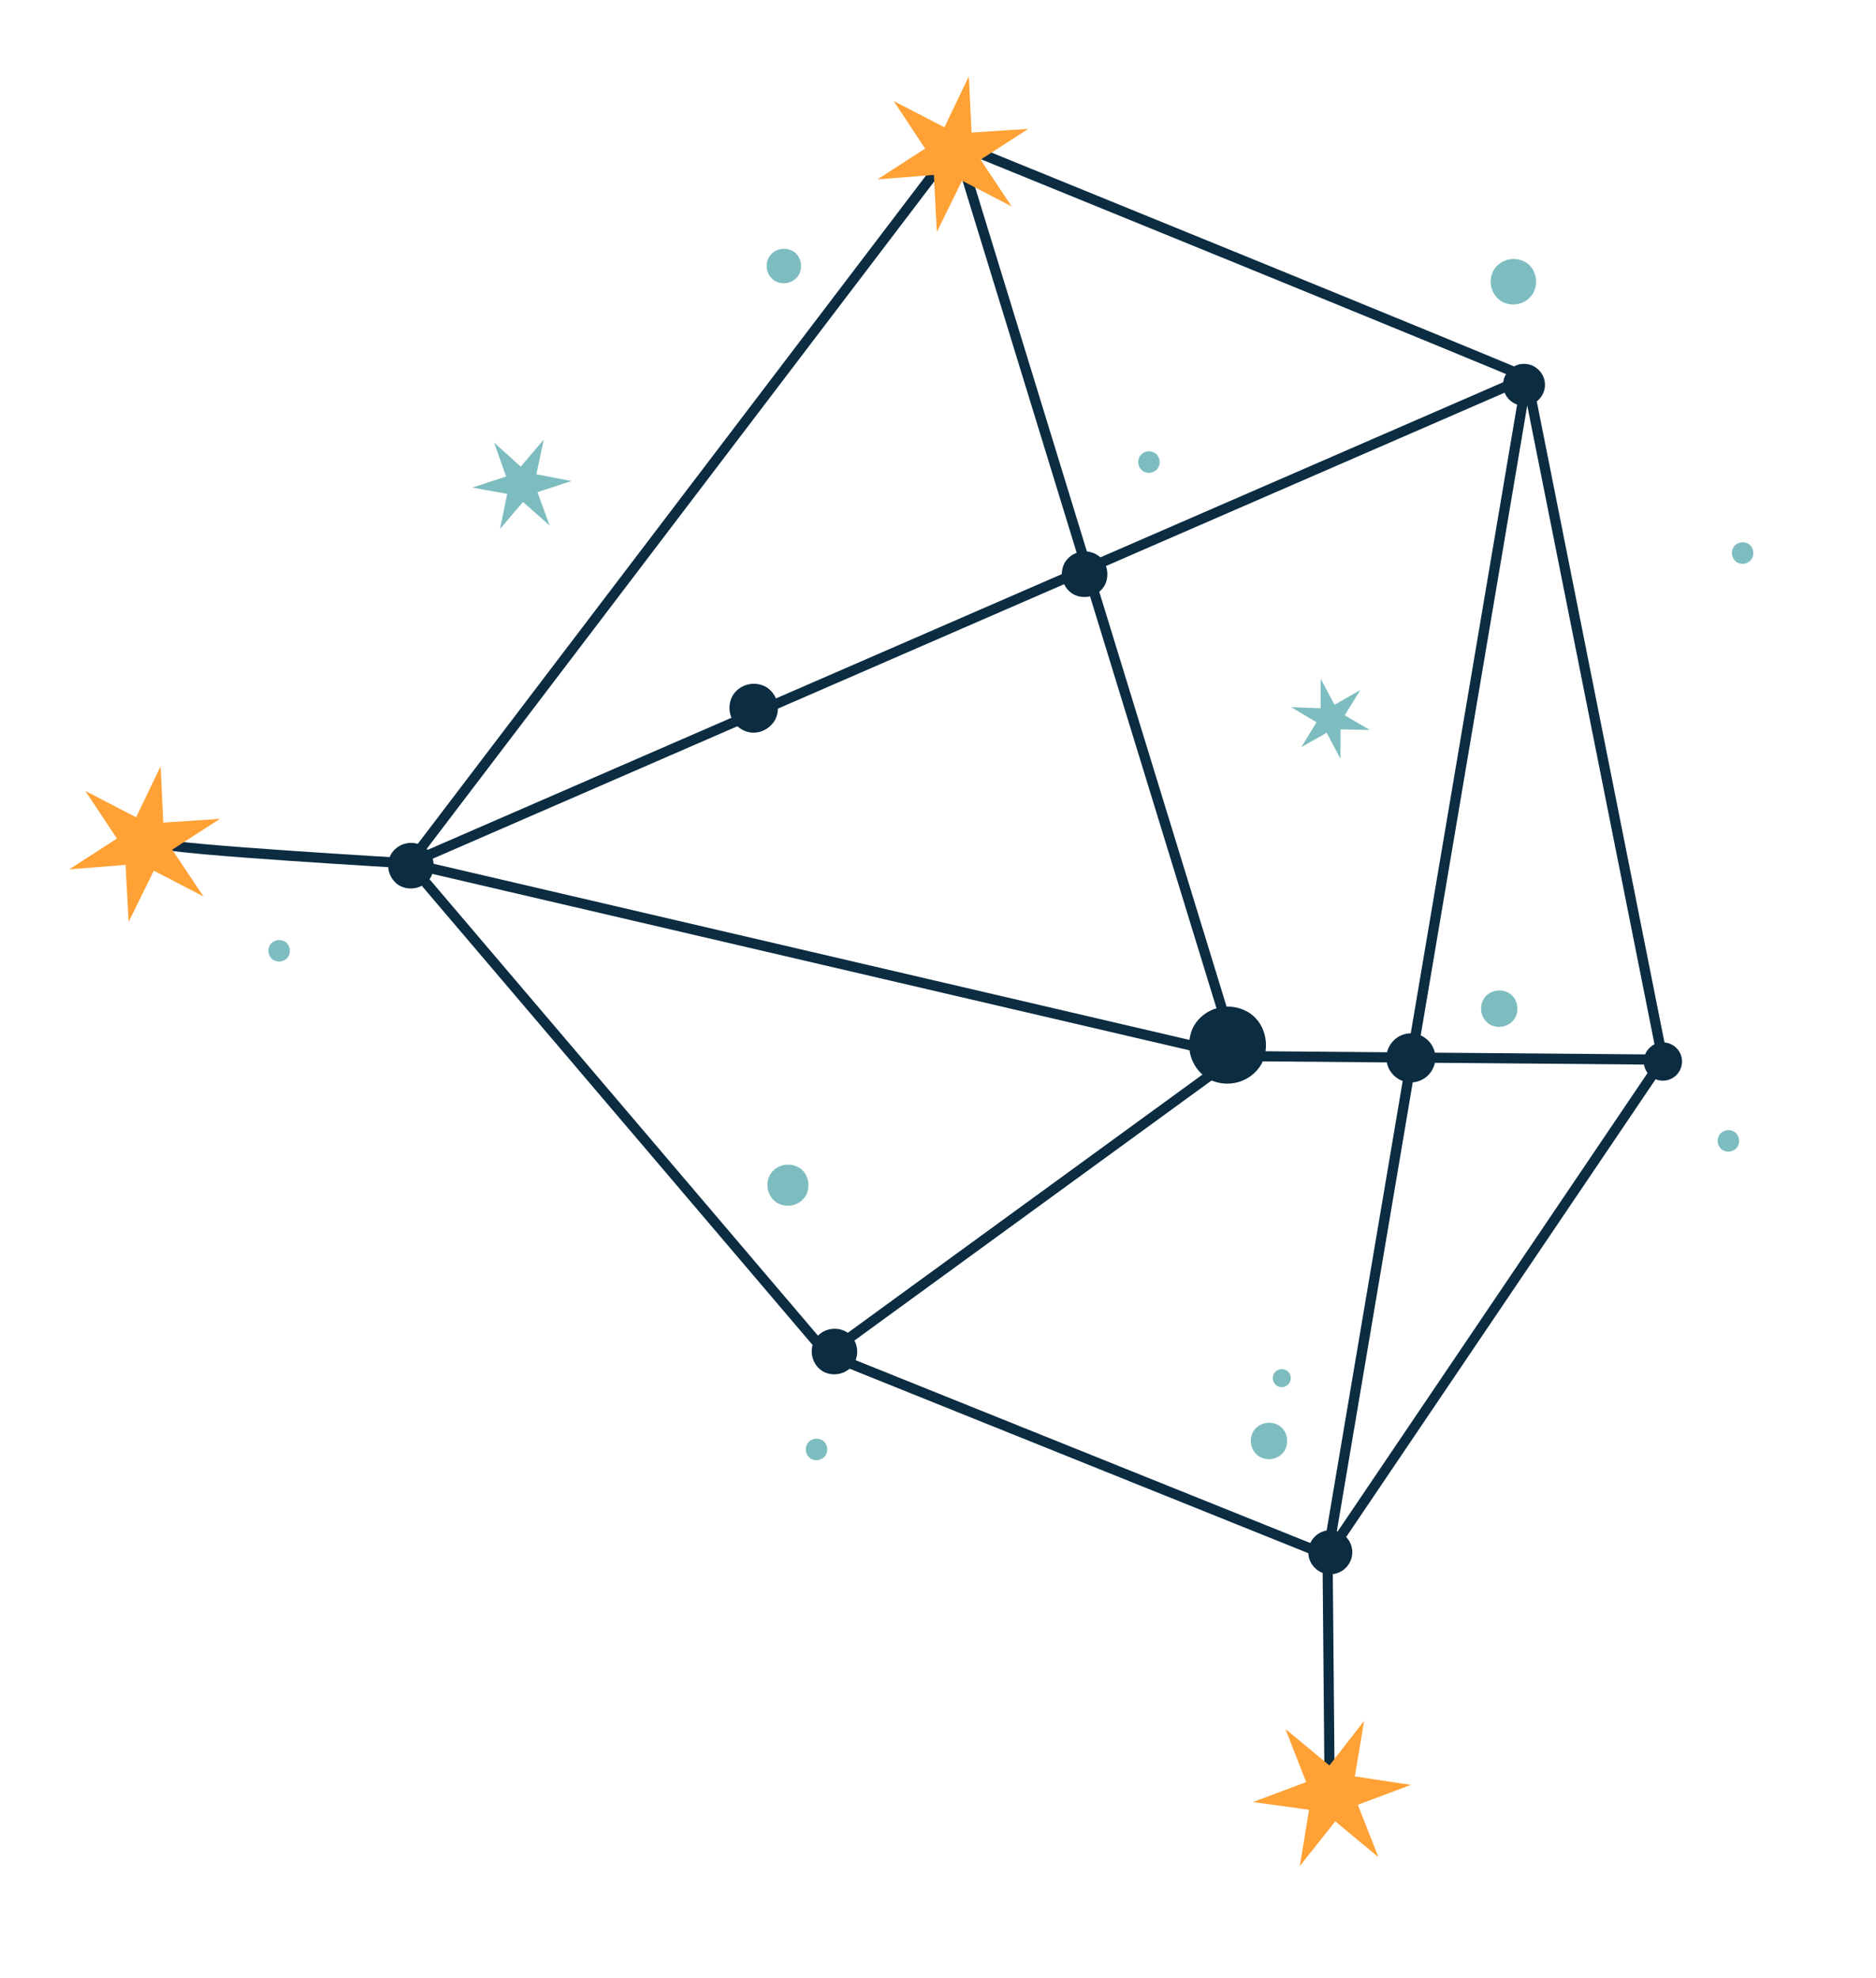 <svg fill="none" height="195" viewBox="0 0 185 195" width="185" xmlns="http://www.w3.org/2000/svg" xmlns:xlink="http://www.w3.org/1999/xlink"><clipPath id="a"><path d="m0 0h178.666v168.218h-178.666z" transform="matrix(.091 .996 -.996 .091 168.034 .934)"/></clipPath><g clip-path="url(#a)"><path d="m81.183 135.211c-1.087-.637-1.432-2.004-.869-3.086.636-1.088 2.002-1.433 3.082-.869 1.087.638 1.432 2.005.869 3.086-.636 1.089-2.002 1.434-3.083.869z" fill="#0b2c41"/><path d="m119.187 106.372c-1.836-1.079-2.421-3.385-1.468-5.22 1.078-1.838 3.381-2.423 5.206-1.468 1.825.955 2.421 3.385 1.468 5.22-1.077 1.838-3.381 2.423-5.206 1.468z" fill="#0b2c41"/><path d="m150.568 37.212c-1.096-.598-56.247-23.035-56.247-23.035l-53.955 70.93 41.194 48.387 49.357 19.843 33.051-48.879z" stroke="#0b2c41" stroke-miterlimit="10"/><path d="m94.321 14.177 27.612 89.931-40.373 29.386" stroke="#0b2c41" stroke-miterlimit="10"/><path d="m15.888 83.162c1.096.598 24.478 1.945 24.478 1.945" stroke="#0b2c41" stroke-miterlimit="10"/><path d="m131.103 174.514-.186-21.177 19.651-116.125-110.202 47.895 81.567 19.001 42.035.35" stroke="#0b2c41" stroke-miterlimit="10"/><path d="m21.687 80.722-4.703 3.038 3.081 4.611-4.897-2.541-2.484 5.054-.3-5.624-5.558.442 4.703-3.037-3.103-4.687 4.995 2.587 2.417-5.024.262 5.549z" fill="#ffa135"/><path d="m101.398 12.703-4.703 3.038 3.073 4.612-4.897-2.541-2.485 5.054-.292-5.625-5.565.443 4.703-3.037-3.103-4.687 5.003 2.586 2.409-5.024.269 5.548z" fill="#ffa135"/><path d="m139.141 175.955-5.24 1.957 2.027 5.161-4.25-3.524-3.498 4.409.912-5.554-5.533-.759 5.246-1.966-2.041-5.238 4.335 3.595 3.421-4.394-.912 5.475z" fill="#ffa135"/><g fill="#0b2c41"><path d="m105.849 58.582c-1.084-.638-1.435-2.002-.868-3.088.638-1.085 1.999-1.436 3.084-.868 1.085.568 1.435 2.002.868 3.088-.637 1.085-1.999 1.436-3.084.868z"/><path d="m39.416 87.317c-1.084-.638-1.435-2.002-.868-3.088.637-1.085 1.999-1.436 3.084-.868s1.435 2.002.868 3.088c-.637 1.085-1.999 1.436-3.084.868z"/><path d="m139.353 106.695c-1.32.12-2.506-.87-2.626-2.191-.12-1.322.868-2.509 2.188-2.629s2.506.87 2.626 2.191c.12 1.322-.868 2.509-2.188 2.629z"/><path d="m131.382 155.182c-1.188.108-2.25-.778-2.358-1.967-.108-1.19.777-2.253 1.965-2.361s2.25.779 2.358 1.968-.777 2.252-1.965 2.36z"/><path d="m164.156 106.526c-1.033.094-1.956-.677-2.05-1.71-.094-1.034.675-1.959 1.708-2.052 1.032-.094 1.956.676 2.05 1.71s-.676 1.958-1.708 2.052z"/><path d="m150.476 39.995c-1.126.102-2.142-.746-2.245-1.873-.102-1.127.745-2.145 1.871-2.247s2.142.746 2.245 1.873c.102 1.127-.745 2.145-1.871 2.247z"/><path d="m73.146 71.905c-1.158-.679-1.525-2.135-.925-3.286.677-1.159 2.132-1.526 3.282-.925 1.158.679 1.525 2.134.925 3.286-.678 1.159-2.125 1.604-3.282.925z"/></g><g fill="#7ebdbf"><path d="m134.147 68.018-1.542 2.499 2.495 1.443-2.901-.058-.011 2.901-1.36-2.565-2.495 1.41 1.492-2.448-2.499-1.489 2.906.112.011-2.901 1.36 2.557z"/><path d="m56.35 47.42-3.345 1.096 1.191 3.286-2.622-2.317-2.271 2.667.718-3.467-3.446-.62 3.337-1.095-1.188-3.341 2.627 2.371 2.271-2.667-.723 3.42z"/><path d="m148.134 29.75c-1.09-.637-1.428-1.997-.862-3.081.636-1.09 1.994-1.428 3.076-.873 1.082.556 1.427 1.997.862 3.081-.636 1.09-1.994 1.429-3.076.873z"/><path d="m112.774 46.485c-.512-.298-.673-.95-.406-1.46.298-.513.948-.674 1.458-.407s.674.95.407 1.46c-.298.513-.949.674-1.459.407z"/><path d="m27.001 94.661c-.512-.298-.673-.95-.407-1.46.298-.513.949-.674 1.458-.407.51.267.673.95.407 1.46-.298.513-.949.674-1.458.407z"/><path d="m79.993 143.817c-.512-.298-.673-.949-.407-1.46.298-.513.949-.674 1.458-.407.51.268.673.95.407 1.461-.298.513-.949.674-1.458.406z"/><path d="m171.321 55.453c-.513-.298-.674-.95-.407-1.46.298-.513.949-.674 1.458-.407.51.267.674.95.407 1.46-.298.513-.949.674-1.458.407z"/><path d="m76.698 118.615c-.979-.569-1.286-1.814-.777-2.788.569-.98 1.812-1.287 2.785-.777s1.286 1.814.777 2.788c-.569.98-1.812 1.287-2.785.777z"/><path d="m76.465 27.725c-.826-.482-1.085-1.513-.663-2.335.481-.827 1.511-1.086 2.332-.664s1.085 1.513.663 2.335c-.481.827-1.511 1.086-2.332.664z"/><path d="m169.916 113.402c-.512-.299-.673-.95-.406-1.461.297-.513.948-.674 1.458-.406.51.267.673.949.407 1.46-.298.513-.949.674-1.459.407z"/><path d="m146.956 101.013c-.867-.505-1.14-1.607-.688-2.47.503-.868 1.604-1.14 2.467-.688.862.452 1.139 1.607.688 2.47-.504.867-1.605 1.14-2.467.688z"/><path d="m124.251 143.63c-.867-.505-1.139-1.607-.688-2.47.504-.868 1.605-1.141 2.467-.689.863.452 1.14 1.607.688 2.47-.503.868-1.604 1.141-2.467.689z"/><path d="m125.961 136.637c-.429-.249-.564-.794-.34-1.221.249-.429.793-.563 1.219-.34.426.224.563.794.34 1.221-.249.429-.793.564-1.219.34z"/></g></g></svg>